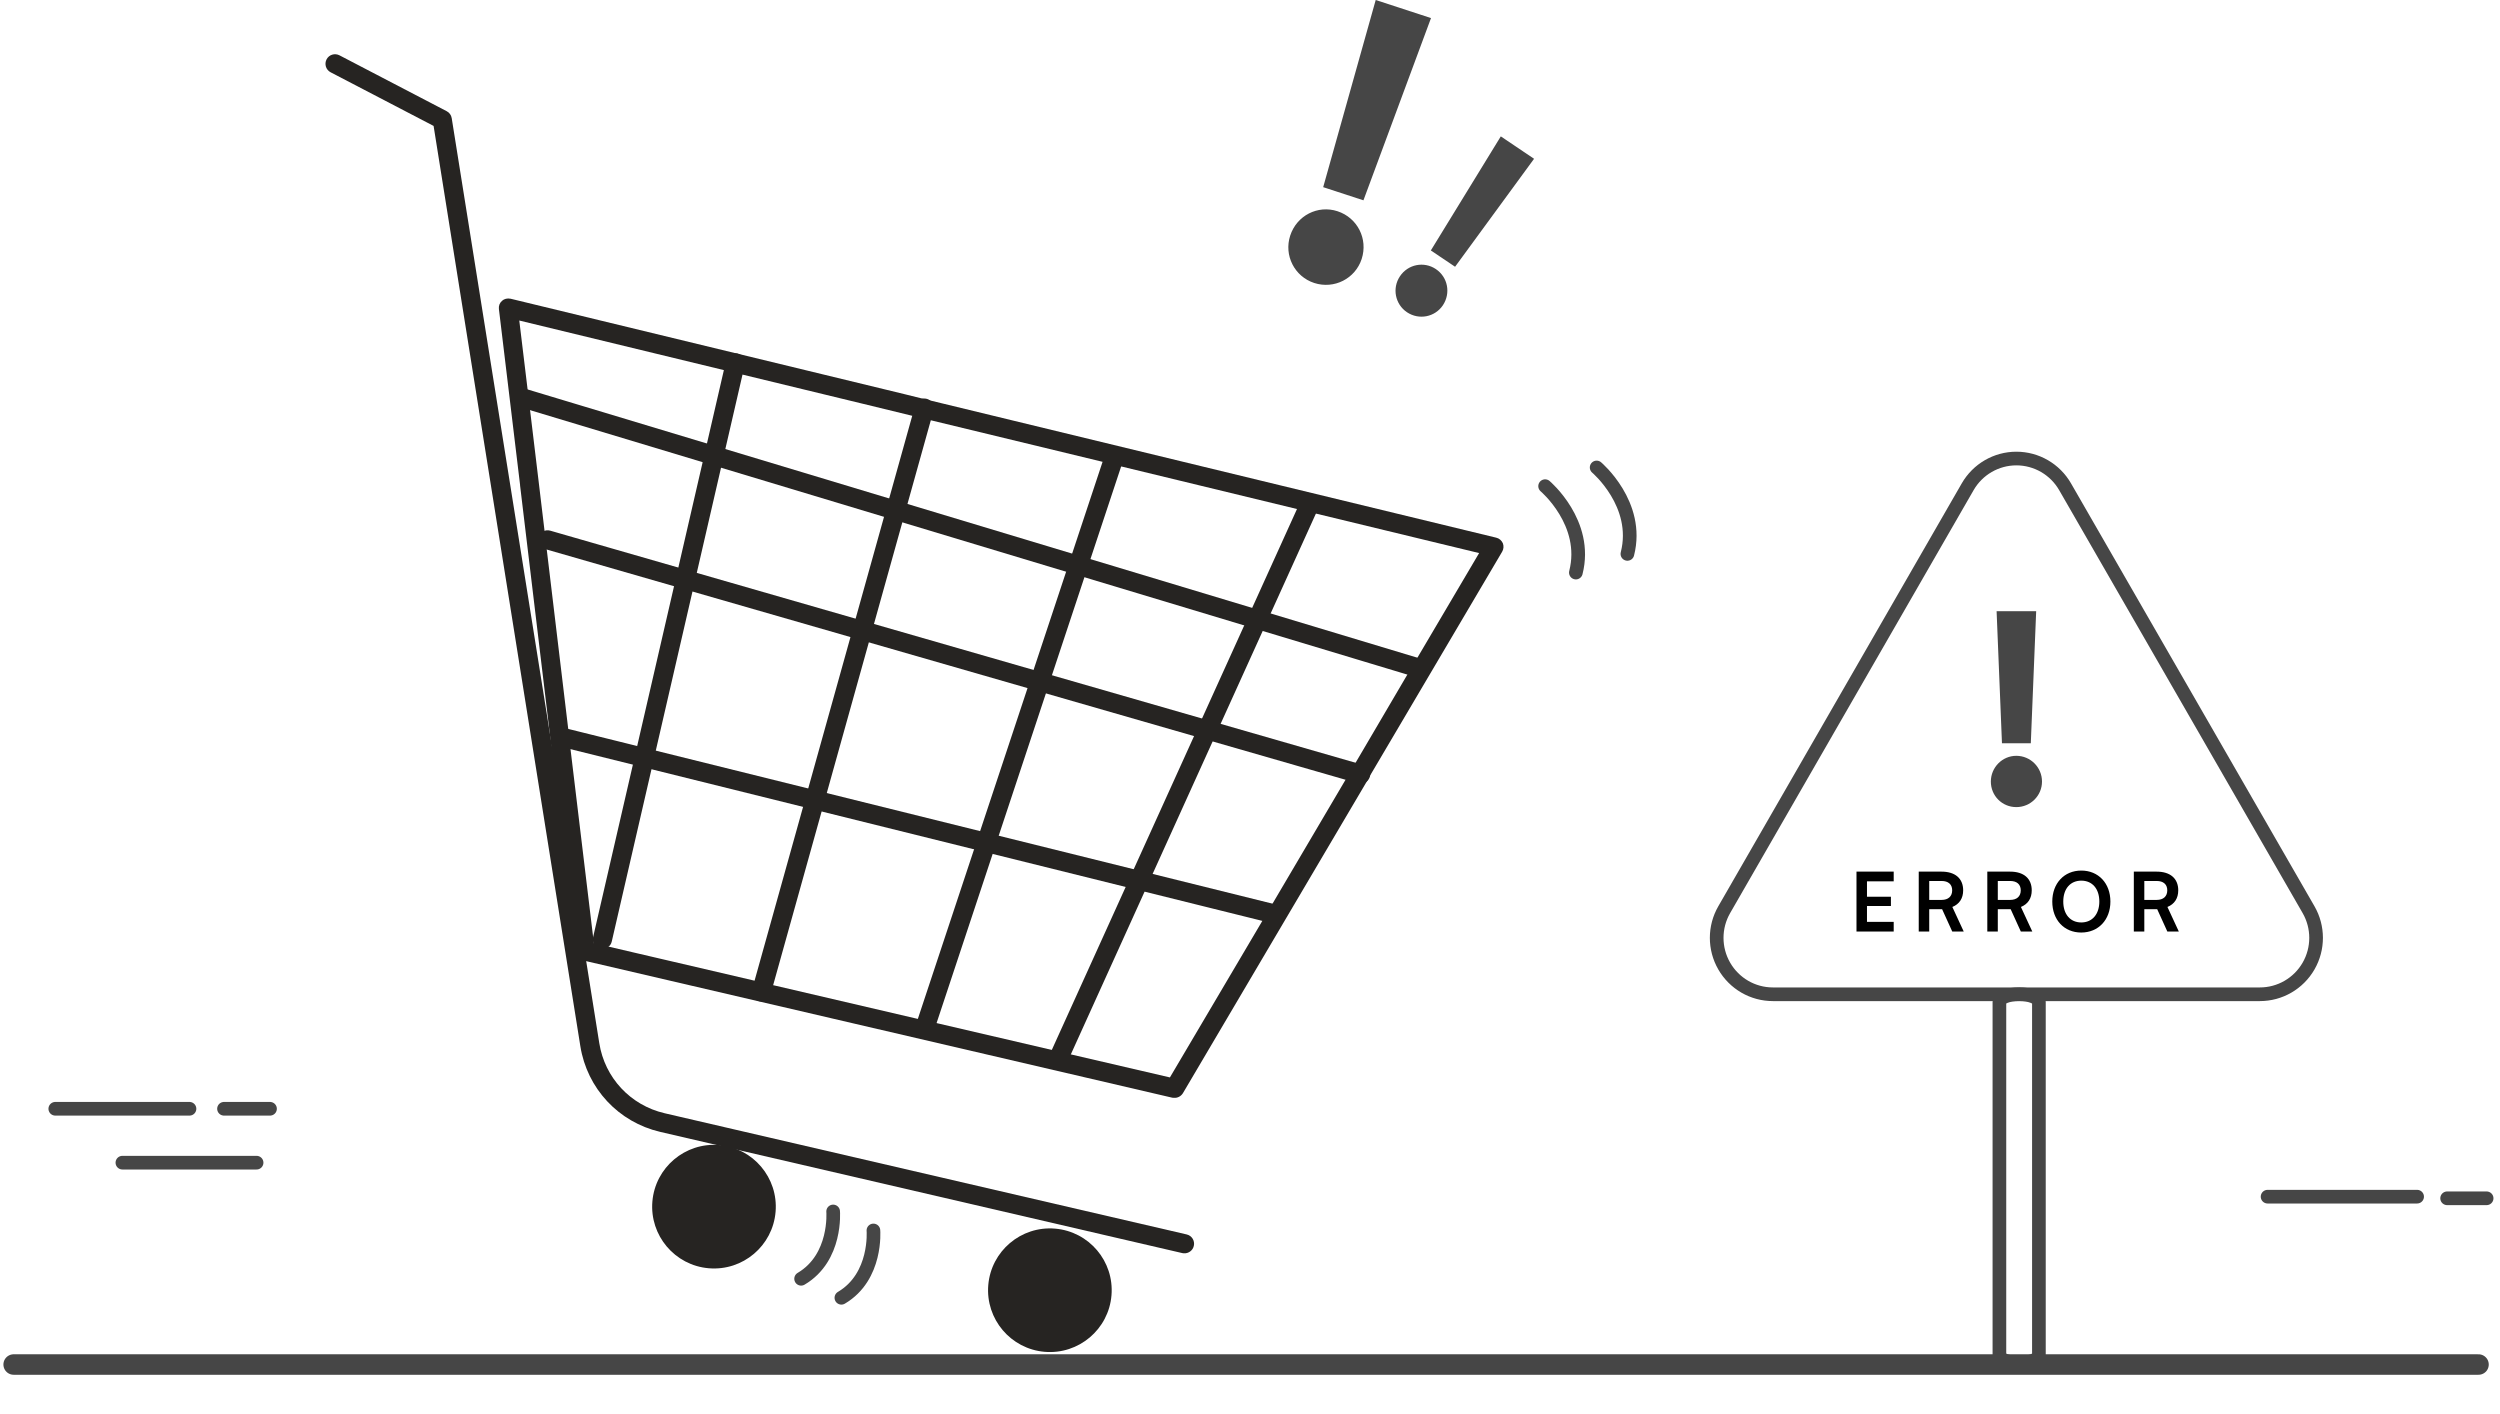 <svg width="366" height="207" viewBox="0 0 366 207" fill="none" xmlns="http://www.w3.org/2000/svg">
<path d="M2 199.766H362.854" stroke="#464646" stroke-width="3" stroke-miterlimit="10" stroke-linecap="round"/>
<path d="M73.482 44.052C73.814 43.745 74.276 43.638 74.749 43.733L107.809 51.74L107.837 51.747L108.137 51.819C108.162 51.796 108.165 51.826 108.165 51.826L132.39 57.697L132.418 57.704L135.141 58.379L136.19 58.632L219.039 78.714C219.481 78.811 219.823 79.121 220.014 79.524C220.174 79.93 220.138 80.407 219.91 80.778L200.616 113.481L200.61 113.509L200.119 114.392C200.119 114.392 200.113 114.421 200.094 114.416L173.177 160.046C172.889 160.502 172.389 160.769 171.855 160.72L171.631 160.705L85.826 140.714L85.357 140.601C84.804 140.468 84.367 139.976 84.306 139.407L80.373 106.446L80.343 106.161L76.136 71.043L76.142 71.015L73.039 45.234C72.99 44.776 73.143 44.347 73.505 44.038L73.482 44.052ZM79.71 77.734L80.045 80.461L83.19 106.728L83.532 109.675L83.525 109.703L86.83 137.159L86.817 137.215L86.951 138.1L89.103 138.588L110.478 143.575L113.205 144.232L134.364 149.166L134.392 149.173L137.149 149.787L154.009 153.717L156.788 154.366L171.275 157.735L184.816 134.801L186.288 132.31L196.982 114.163L198.454 111.672L206.049 98.737L207.515 96.275L216.543 80.969L192.653 75.188L189.869 74.518L164.136 68.284L161.413 67.609L136.277 61.528L133.549 60.871L126.394 59.129L108.727 54.846L106 54.19L76.023 46.924L77.238 56.992L77.599 60.024L78.844 70.377L79.722 77.726L79.71 77.734Z" fill="#262422"/>
<path d="M173.296 183.483C173.976 183.538 174.62 183.088 174.775 182.401C174.956 181.652 174.484 180.894 173.732 180.723L97.301 162.978C92.297 161.813 88.537 157.785 87.735 152.714L66.131 17.299C66.06 16.855 65.792 16.483 65.395 16.279L49.697 8.098C49.009 7.744 48.163 8.006 47.809 8.694C47.455 9.382 47.717 10.229 48.405 10.583L63.478 18.435L84.962 153.157C85.949 159.353 90.542 164.286 96.663 165.71L173.094 183.454C173.16 183.47 173.225 183.486 173.296 183.483Z" fill="#262422"/>
<path d="M144.683 188.135C144.268 193.112 147.972 197.493 152.949 197.908C157.925 198.323 162.307 194.618 162.721 189.642C163.138 184.656 159.432 180.284 154.456 179.87C149.479 179.455 145.098 183.159 144.683 188.135Z" fill="#262422"/>
<path d="M95.508 175.901C95.093 180.877 98.797 185.259 103.774 185.674C108.76 186.091 113.132 182.384 113.546 177.408C113.961 172.431 110.257 168.05 105.281 167.635C100.304 167.221 95.923 170.925 95.508 175.901Z" fill="#262422"/>
<path d="M155.011 155.981C155.584 156.029 156.154 155.72 156.406 155.167L192.721 75.026C193.04 74.32 192.724 73.49 192.027 73.174C191.323 72.846 190.491 73.171 190.174 73.868L153.85 154.006C153.532 154.712 153.847 155.542 154.545 155.858C154.697 155.925 154.856 155.963 155.004 155.969L155.011 155.981Z" fill="#262422"/>
<path d="M135.27 151.952C135.902 152.005 136.509 151.626 136.709 151L164.163 68.211C164.409 67.477 164.005 66.686 163.28 66.442C162.553 66.207 161.757 66.591 161.509 67.334L134.052 150.132C133.806 150.866 134.211 151.658 134.935 151.901C135.048 151.928 135.151 151.953 135.256 151.969L135.27 151.952Z" fill="#262422"/>
<path d="M111.344 146.609C112.004 146.669 112.622 146.243 112.808 145.593L136.666 60.115C136.875 59.372 136.436 58.602 135.693 58.393C134.95 58.185 134.18 58.624 133.971 59.367L110.113 144.845C109.904 145.588 110.343 146.358 111.086 146.567C111.171 146.587 111.255 146.608 111.344 146.609Z" fill="#262422"/>
<path d="M88.08 138.927C88.761 138.982 89.405 138.532 89.56 137.845L109.028 53.432C109.208 52.682 108.734 51.933 107.975 51.751C107.221 51.589 106.477 52.044 106.294 52.803L86.826 137.217C86.646 137.967 87.12 138.715 87.879 138.898C87.945 138.914 88.01 138.93 88.08 138.927Z" fill="#262422"/>
<path d="M207.547 99.187C208.188 99.242 208.811 98.837 209.004 98.2C209.222 97.459 208.806 96.675 208.066 96.457L76.577 56.813C75.846 56.597 75.064 57.004 74.834 57.752C74.616 58.493 75.032 59.277 75.773 59.495L207.254 99.127C207.348 99.149 207.451 99.174 207.54 99.175L207.547 99.187Z" fill="#262422"/>
<path d="M199.077 114.726C199.727 114.784 200.352 114.369 200.538 113.72C200.756 112.979 200.329 112.202 199.586 111.994L80.563 77.691C79.813 77.471 79.045 77.9 78.834 78.653C78.616 79.393 79.053 80.173 79.796 80.381L198.819 114.684C198.913 114.707 198.997 114.727 199.095 114.731L199.077 114.726Z" fill="#262422"/>
<path d="M186.381 135.177C187.053 135.23 187.683 134.796 187.854 134.124C188.035 133.374 187.584 132.611 186.834 132.431L82.408 106.52C81.665 106.311 80.895 106.79 80.715 107.54C80.534 108.289 80.985 109.052 81.735 109.233L186.159 135.153C186.234 135.172 186.309 135.19 186.379 135.187L186.381 135.177Z" fill="#262422"/>
<path d="M199.349 37.916C198.406 40.798 195.319 42.374 192.4 41.428C189.515 40.483 187.943 37.387 188.886 34.493C189.84 31.555 192.928 29.979 195.813 30.925C198.732 31.882 200.304 34.977 199.349 37.916ZM201.404 0L209.499 2.646L199.608 29.326L193.714 27.401L201.404 0Z" fill="#464646"/>
<path d="M211.238 44.693C210.07 46.426 207.735 46.888 205.973 45.706C204.244 44.535 203.783 42.194 204.951 40.449C206.13 38.681 208.476 38.231 210.205 39.39C211.968 40.572 212.417 42.925 211.238 44.693ZM219.725 19.971L224.587 23.247L213.023 39.053L209.475 36.666L219.714 19.971H219.725Z" fill="#464646"/>
<path d="M292.713 146.691C292.713 146.056 294.008 145.549 295.605 145.549C297.201 145.549 298.496 146.064 298.496 146.691V198.385C298.496 199.021 297.201 199.527 295.605 199.527C294.008 199.527 292.713 199.012 292.713 198.385V146.691Z" stroke="#464646" stroke-width="2" stroke-miterlimit="10"/>
<path d="M259.554 145.561C256.612 145.561 253.896 143.985 252.425 141.429C250.954 138.874 250.954 135.733 252.425 133.177L288.07 71.26C289.541 68.705 292.258 67.129 295.199 67.129C298.141 67.129 300.858 68.705 302.328 71.26L337.974 133.177C339.444 135.733 339.444 138.874 337.974 141.429C336.503 143.985 333.786 145.561 330.845 145.561H259.543H259.554Z" stroke="#464646" stroke-width="2" stroke-miterlimit="10"/>
<path d="M277.238 136.379H271.79V127.607H277.238V129.023H273.326V131.279H276.83V132.635H273.326V134.963H277.238V136.379ZM282.439 136.379H280.903V127.607H284.251C286.243 127.607 287.407 128.615 287.407 130.343C287.407 131.519 286.855 132.359 285.823 132.779L287.491 136.379H285.811L284.323 133.103H282.439V136.379ZM282.439 128.975V131.747H284.251C285.223 131.747 285.799 131.231 285.799 130.343C285.799 129.467 285.223 128.975 284.251 128.975H282.439ZM292.478 136.379H290.942V127.607H294.29C296.282 127.607 297.446 128.615 297.446 130.343C297.446 131.519 296.894 132.359 295.862 132.779L297.53 136.379H295.85L294.362 133.103H292.478V136.379ZM292.478 128.975V131.747H294.29C295.262 131.747 295.838 131.231 295.838 130.343C295.838 129.467 295.262 128.975 294.29 128.975H292.478ZM308.962 131.987C308.962 134.651 307.21 136.523 304.69 136.523C302.182 136.523 300.454 134.663 300.454 131.987C300.454 129.323 302.194 127.451 304.702 127.451C307.21 127.451 308.962 129.311 308.962 131.987ZM307.342 131.987C307.342 130.115 306.31 128.927 304.702 128.927C303.094 128.927 302.062 130.115 302.062 131.987C302.062 133.859 303.094 135.047 304.702 135.047C306.31 135.047 307.342 133.835 307.342 131.987ZM313.928 136.379H312.392V127.607H315.74C317.732 127.607 318.896 128.615 318.896 130.343C318.896 131.519 318.344 132.359 317.312 132.779L318.98 136.379H317.3L315.812 133.103H313.928V136.379ZM313.928 128.975V131.747H315.74C316.712 131.747 317.288 131.231 317.288 130.343C317.288 129.467 316.712 128.975 315.74 128.975H313.928Z" fill="black"/>
<path d="M298.949 114.422C298.949 116.482 297.276 118.16 295.188 118.16C293.1 118.16 291.46 116.494 291.46 114.422C291.46 112.351 293.133 110.651 295.188 110.651C297.242 110.651 298.949 112.317 298.949 114.422ZM292.314 89.475H298.096L297.31 108.816H293.088L292.302 89.475H292.314Z" fill="#464646"/>
<path d="M121.973 177.358C121.973 177.358 122.53 184.12 117.283 187.213" stroke="#464646" stroke-width="2" stroke-linecap="round" stroke-linejoin="round"/>
<path d="M127.869 180.139C127.869 180.139 128.426 186.902 123.179 189.995" stroke="#464646" stroke-width="2" stroke-linecap="round" stroke-linejoin="round"/>
<path d="M226.205 71.173C226.205 71.173 232.57 76.554 230.707 83.826" stroke="#464646" stroke-width="2" stroke-linecap="round" stroke-linejoin="round"/>
<path d="M233.749 68.437C233.749 68.437 240.114 73.818 238.251 81.091" stroke="#464646" stroke-width="2" stroke-linecap="round" stroke-linejoin="round"/>
<path d="M8.094 162.324H27.741" stroke="#464646" stroke-width="2" stroke-linecap="round" stroke-linejoin="round"/>
<path d="M17.918 170.215H37.565" stroke="#464646" stroke-width="2" stroke-linecap="round" stroke-linejoin="round"/>
<path d="M32.794 162.324H39.53" stroke="#464646" stroke-width="2" stroke-linecap="round" stroke-linejoin="round"/>
<path d="M331.974 175.193H353.866" stroke="#464646" stroke-width="2" stroke-linecap="round" stroke-linejoin="round"/>
<path d="M358.259 175.43H364.042" stroke="#464646" stroke-width="2" stroke-linecap="round" stroke-linejoin="round"/>
</svg>
